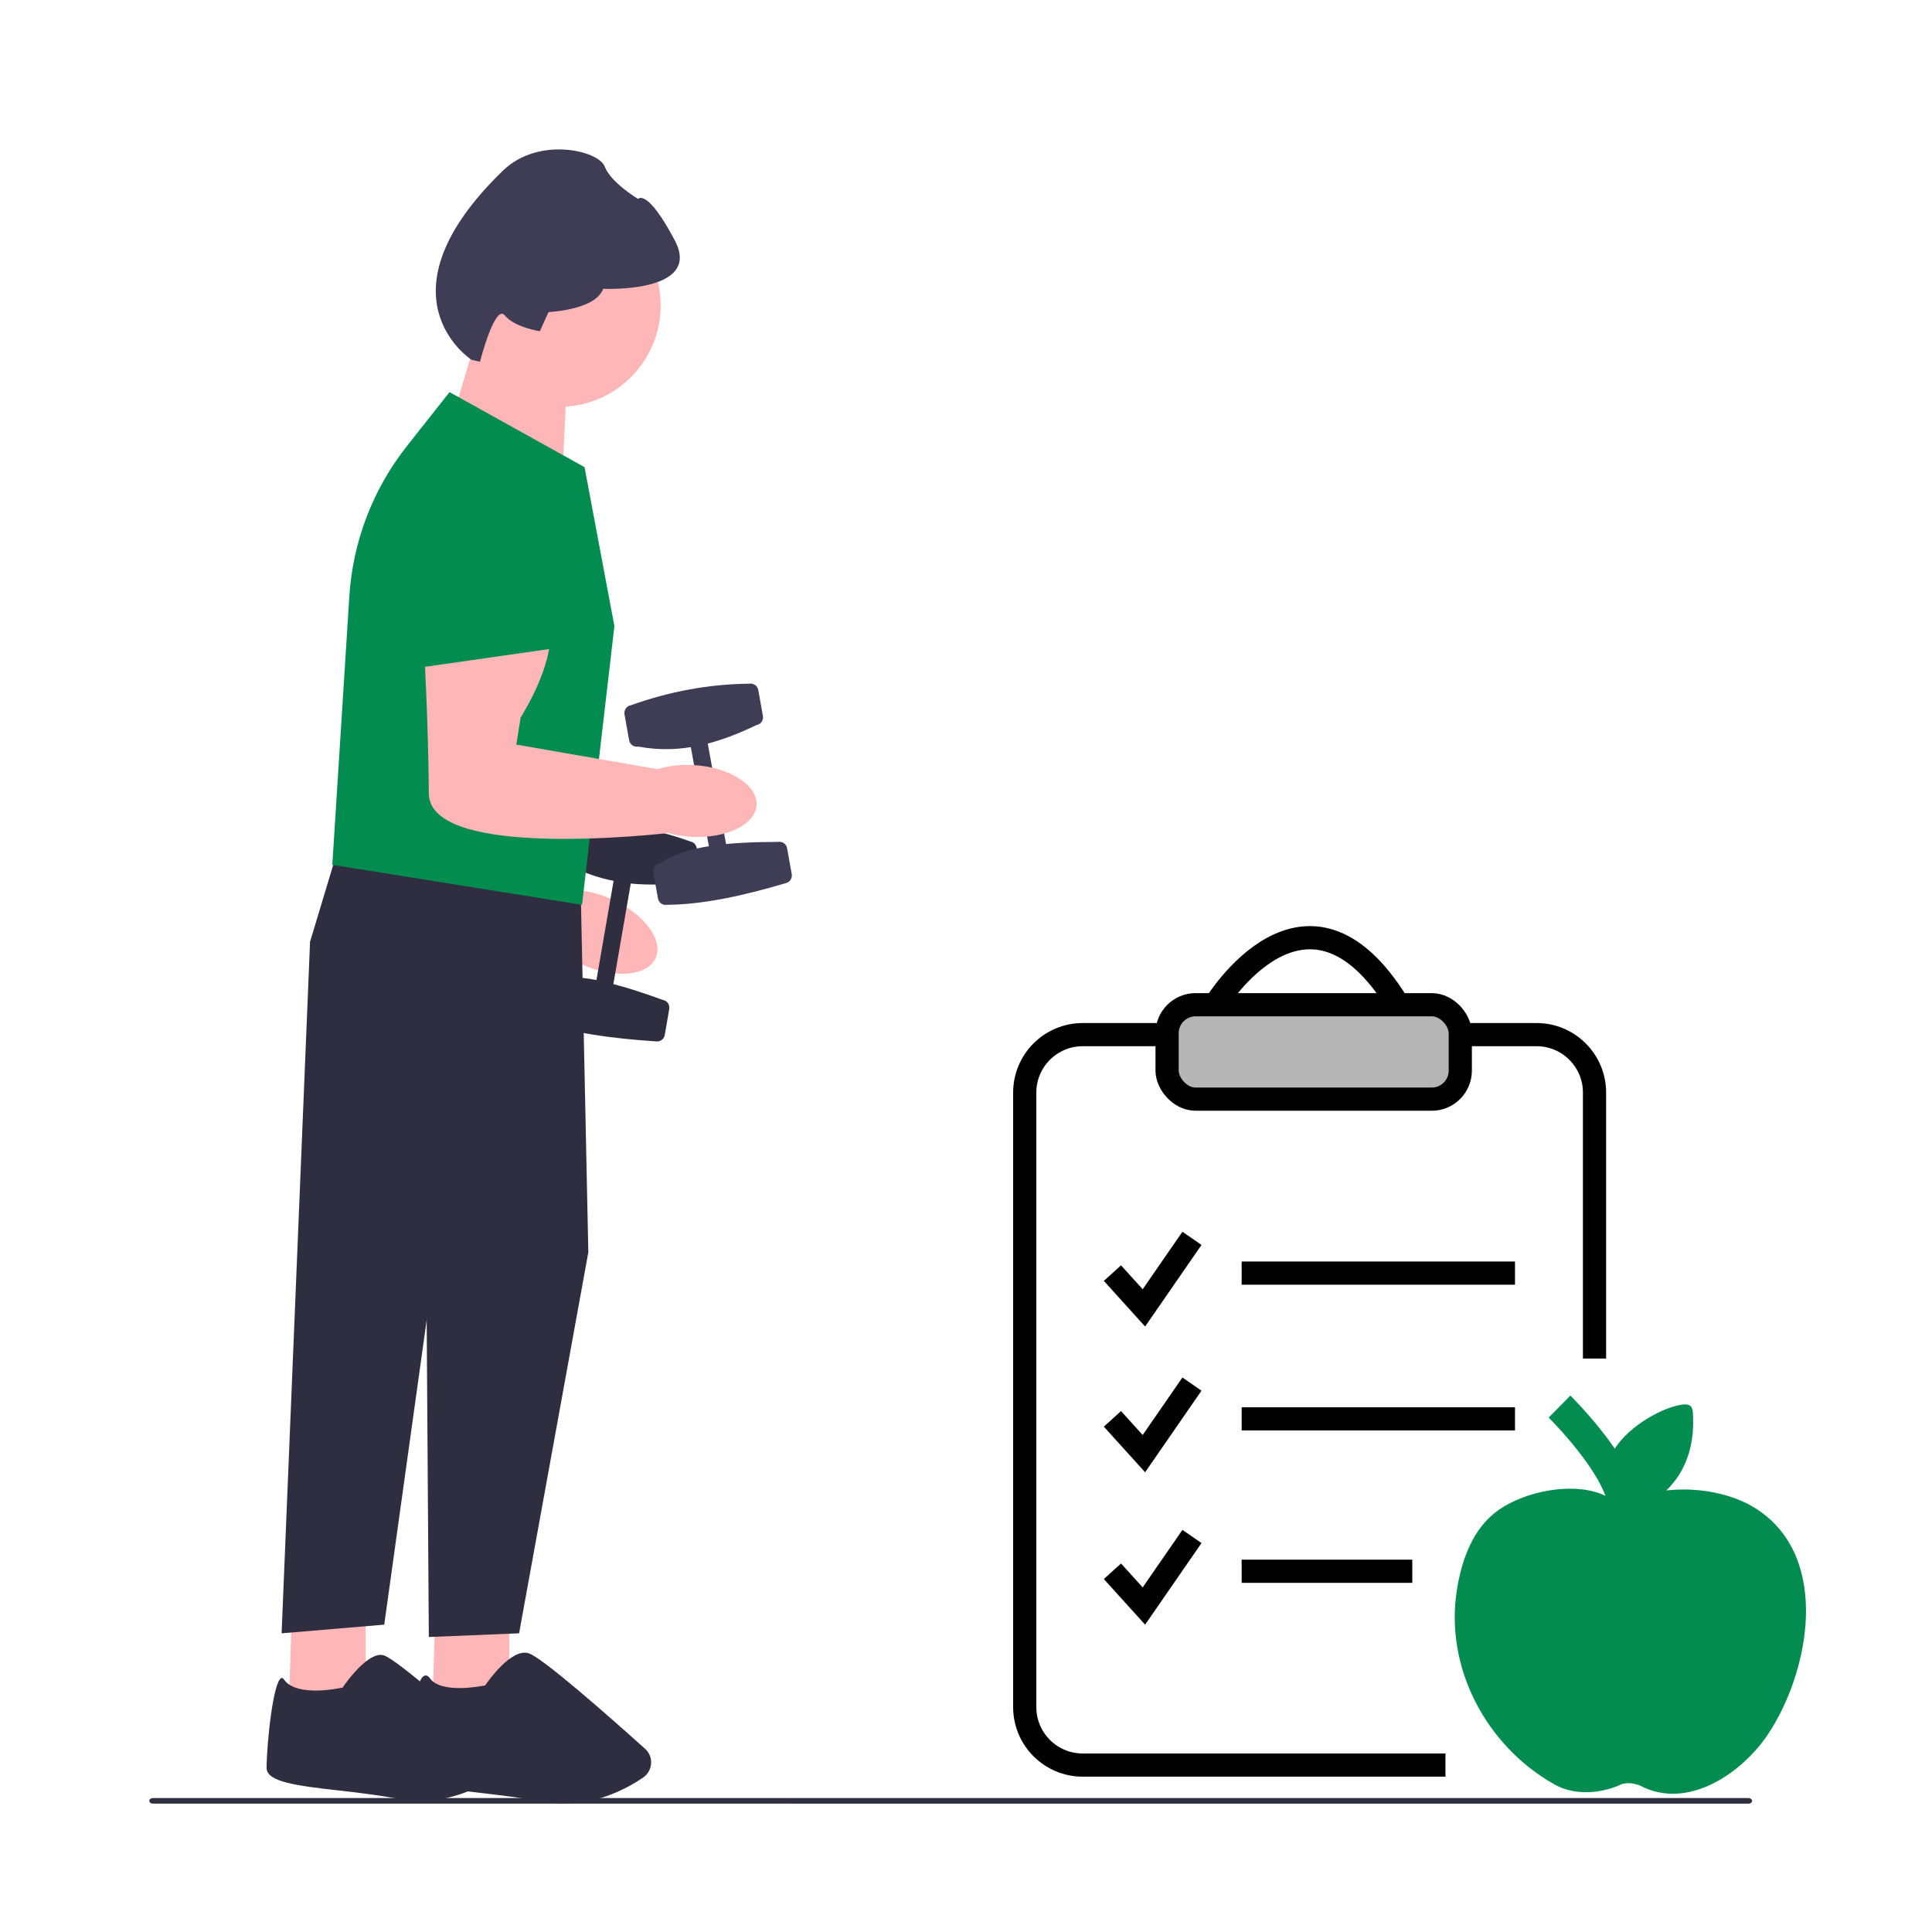 <?xml version="1.0" encoding="UTF-8"?>
<svg id="Layer_1" data-name="Layer 1" xmlns="http://www.w3.org/2000/svg" width="250" height="250" viewBox="0 0 250 250">
  <defs>
    <style>
      .cls-1 {
        fill: #3f3d56;
      }

      .cls-1, .cls-2, .cls-3, .cls-4 {
        stroke-width: 0px;
      }

      .cls-2 {
        fill: #2f2e41;
      }

      .cls-5, .cls-6 {
        stroke: #028c50;
      }

      .cls-5, .cls-6, .cls-7, .cls-8 {
        stroke-miterlimit: 10;
      }

      .cls-5, .cls-3 {
        fill: #028c50;
      }

      .cls-6 {
        stroke-width: 4px;
      }

      .cls-6, .cls-8 {
        fill: none;
      }

      .cls-4 {
        fill: #ffb6b6;
      }

      .cls-7 {
        fill: #b5b5b5;
      }

      .cls-7, .cls-8 {
        stroke: #000;
        stroke-width: 3px;
      }
    </style>
  </defs>
  <path class="cls-2" d="M226.72,233.03c0,.2-.2.36-.46.36H19.78c-.25,0-.46-.16-.46-.36s.2-.36.46-.36h206.48c.25,0,.46.16.46.36Z"/>
  <path class="cls-8" d="M187.04,228.4h-46.94c-4.14,0-7.5-3.36-7.5-7.5v-79.52c0-4.14,3.36-7.5,7.5-7.5h58.73c4.14,0,7.5,3.36,7.5,7.5v34.41"/>
  <line class="cls-8" x1="160.67" y1="164.74" x2="196.04" y2="164.74"/>
  <line class="cls-8" x1="160.67" y1="183.6" x2="196.04" y2="183.6"/>
  <line class="cls-8" x1="160.67" y1="203.32" x2="182.75" y2="203.32"/>
  <polyline class="cls-8" points="143.95 164.74 148.02 169.24 154.24 160.24"/>
  <polyline class="cls-8" points="143.95 183.6 148.02 188.1 154.24 179.1"/>
  <polyline class="cls-8" points="143.95 203.32 148.02 207.82 154.24 198.82"/>
  <rect class="cls-7" x="151.02" y="130.01" width="37.94" height="12.22" rx="3.69" ry="3.69"/>
  <path class="cls-8" d="M157.24,130.01s11.79-19.51,23.69,0"/>
  <path class="cls-5" d="M211.82,194.32c.15-.06.3-.12.45-.17,4.38-1.61,10.62-1.06,14.58,1.42,9.59,6,6.8,20.63,1.51,28.57-3.24,4.86-10.06,9.6-15.92,6.46,0,0-1.77-.8-3.22,0,0,0-4.18,1.93-7.88-.16-8.59-4.86-13.9-14.77-12.32-24.66.59-3.71,1.98-7.77,5.24-10.02s9.04-3.48,12.85-1.94c.87.35,1.69.92,2.63.98.71.04,1.39-.21,2.06-.47Z"/>
  <path class="cls-6" d="M201.8,182.01s7.62,7.51,8.26,12.61"/>
  <path class="cls-3" d="M208.6,188.08c1.56-3.16,6.18-5.86,8.92-6.3,1.64-.27,1.54.63,1.57,1.89.08,3.13-.76,6.18-2.86,8.56-.79.89-1.74,1.67-2.87,2.03-3.66,1.18-6.32-3.03-4.76-6.18Z"/>
  <g>
    <path class="cls-4" d="M67.76,92.57s-.09,4.16-7.7,10.24l-1.72,3.09,16.07,9.27c1.45.07,3.07.44,4.7,1.17,4.2,1.86,6.77,5.27,5.73,7.62s-5.29,2.73-9.49.86c-.92-.41-1.76-.89-2.5-1.42-5.51-1.38-30.01-7.98-27.3-15.49,3.05-8.45,6.04-18.34,6.04-18.34l16.19,2.99h0Z"/>
    <path class="cls-3" d="M54.42,77.32c.96-3.18,3.28-5.72,6.36-6.97,3.07-1.25,6.5-1.04,9.41.56,2.82,1.56,4.8,4.25,5.44,7.41s-.13,6.42-2.13,8.95l-6.7,8.53-16.91-3.59,4.52-14.89h0Z"/>
    <path class="cls-2" d="M89.32,108.88c-4.88-1.75-10-2.6-15.33-2.66-.56-.09-1.09.27-1.18.83l-.58,3.35c-.09.56.27,1.09.83,1.18,2.08,1.24,4.2,1.99,6.34,2.4l-2.22,12.84c-2.5-.48-4.79-.6-6.74-.09-.56-.09-1.09.27-1.18.83l-.58,3.35c-.09.56.27,1.09.83,1.18,4.35,1.57,9.64,2.29,15.33,2.66.56.09,1.09-.27,1.18-.83l.58-3.35c.09-.56-.27-1.09-.83-1.18-2.19-.79-4.35-1.52-6.4-2.05l2.25-13.01c2.24.22,4.5.14,6.77-.08.56.09,1.09-.27,1.18-.83l.58-3.35c.09-.56-.27-1.09-.83-1.18h0Z"/>
  </g>
  <circle class="cls-4" cx="72.36" cy="39.52" r="13.13"/>
  <polygon class="cls-4" points="47.32 206.87 47.32 220 37.4 220.31 37.81 206.87 47.32 206.87"/>
  <path class="cls-2" d="M44.41,218.31l-.04.06h-.07c-.24.07-5.89,1.29-7.53-1.01-.13-.18-.25-.26-.34-.23-1.08.35-1.93,8.54-1.93,11.65,0,1.83,4.09,2.31,9.27,2.9,2.42.27,5.16.6,7.88,1.1,5.91,1.1,10.78-1.62,13.16-3.33.42-.3.68-.78.71-1.29.03-.52-.18-1.02-.57-1.37-3.14-2.83-13.51-12.08-15.29-12.59-.13-.04-.26-.06-.4-.06-2.08,0-4.84,4.11-4.87,4.15h0Z"/>
  <polygon class="cls-4" points="65.9 206.87 65.9 220 55.97 220.31 56.38 206.87 65.9 206.87"/>
  <polygon class="cls-2" points="69.89 112.9 75.18 116.91 76.13 162.04 67.17 211.35 55.49 211.83 55.17 164.76 40.12 121.87 43.16 111.78 69.89 112.9"/>
  <polygon class="cls-2" points="45.24 120.58 40.12 121.87 36.44 211.35 49.72 210.23 58.53 147 45.24 120.58"/>
  <path class="cls-2" d="M70.19,233.12c-2.71-.5-5.44-.81-7.85-1.1-5.55-.64-9.56-1.11-9.56-3.22,0-1.61.62-11.48,2.16-11.97.17-.06.43-.04.7.35,1.44,2,6.51,1.04,7.14.91.39-.57,3.37-4.81,5.59-4.17,1.71.49,10.2,7.97,15.1,12.37.55.49.83,1.19.78,1.92s-.42,1.38-1.01,1.79c-1.98,1.36-5.67,3.37-10.23,3.37-.9,0-1.83-.08-2.79-.26h-.03Z"/>
  <polygon class="cls-4" points="58 55.88 60.88 46.25 73.35 49.42 72.85 59.87 58 55.88"/>
  <path class="cls-3" d="M43.14,111.94l-.14-.03,2.2-34.7c.45-7.16,3.05-13.93,7.51-19.56l5.46-6.91,17.4,9.67.07.04,3.86,20.56v.04l-4.17,35.89-.04.14-32.16-5.15h0Z"/>
  <path class="cls-1" d="M60.99,46.55l1.12.26s1.94-7.57,3.21-6c1.28,1.57,4.54,2.05,4.54,2.05l1.12-2.48s6.07-.24,7.07-3.01c0,0,12.89.61,9.28-6.24-3.61-6.85-4.76-5.39-4.76-5.39,0,0-3.53-2.1-4.32-4.19s-8.56-3.92-13.15.51c-16.8,16.26-4.12,24.47-4.12,24.47h0Z"/>
  <g>
    <g>
      <rect class="cls-1" x="90.49" y="95.57" width="2.24" height="14.08" transform="translate(-16.9 18.07) rotate(-10.32)"/>
      <path class="cls-1" d="M85.36,111.73c3.44-2.37,9.16-2.76,15.3-2.79.56-.1,1.09.26,1.19.82l.6,3.34c.1.56-.26,1.09-.82,1.19-5.46,1.62-10.68,2.76-15.3,2.79-.56.1-1.09-.26-1.19-.82l-.6-3.34c-.1-.56.26-1.09.82-1.19h0Z"/>
      <path class="cls-1" d="M81.63,91.26c5.02-1.79,10.12-2.74,15.3-2.79.56-.1,1.09.26,1.19.82l.6,3.34c.1.56-.26,1.09-.82,1.19-4.74,2.26-9.65,3.84-15.3,2.79-.56.1-1.09-.26-1.19-.82l-.6-3.34c-.1-.56.26-1.09.82-1.19h0Z"/>
    </g>
    <path class="cls-4" d="M71.08,80.58s1.34,3.94-3.71,12.27l-.56,3.5,18.28,3.18c1.38-.43,3.04-.63,4.81-.52,4.58.3,8.17,2.63,8,5.18s-4.03,4.39-8.61,4.08c-1-.07-1.96-.23-2.84-.47-5.64.6-30.92,2.85-30.96-5.14-.05-8.99-.64-19.29-.64-19.29l16.22-2.77h0Z"/>
    <path class="cls-3" d="M53.32,70.86c-.19-3.32,1.12-6.49,3.57-8.72s5.75-3.22,9.03-2.72c3.19.49,5.97,2.34,7.67,5.09s2.08,6.07,1.09,9.13l-3.36,10.31-17.12,2.45-.88-15.53h0Z"/>
  </g>
</svg>